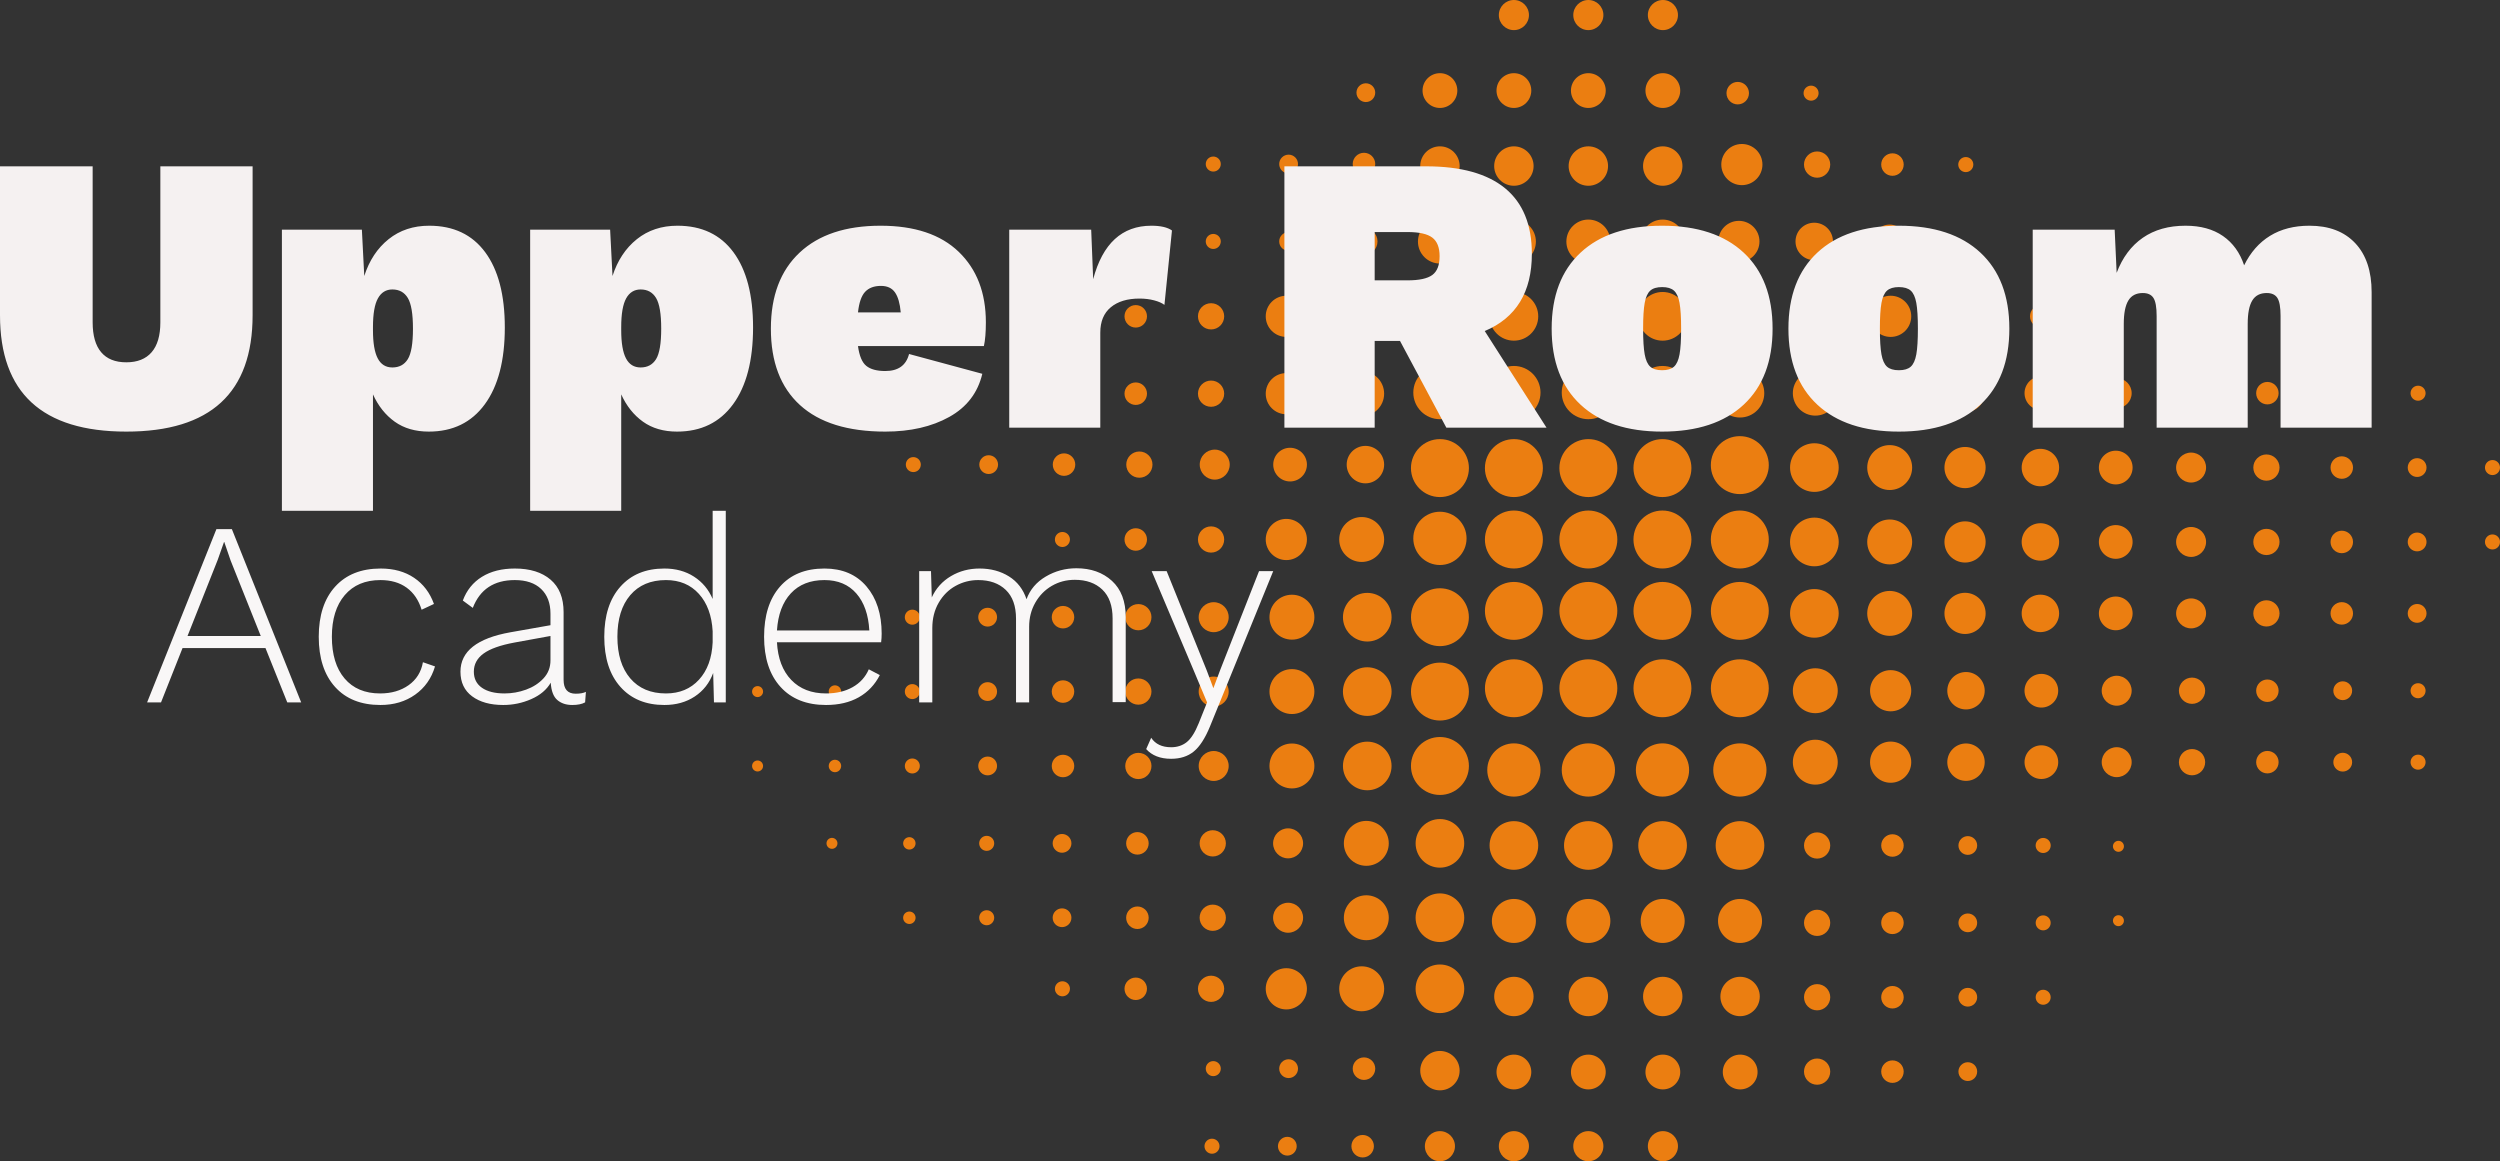 <svg viewBox="246.565 273.013 322.87 149.973" width="5000" height="2322.499" xmlns="http://www.w3.org/2000/svg" xmlns:xlink="http://www.w3.org/1999/xlink" preserveAspectRatio="none"><rect x="246.565" y="273.013" width="322.87" height="149.973" fill="#333333" stroke="none"/><defs></defs><style>.aD6z1nYkhcolor {fill:#F5F1F1;fill-opacity:1;}.aD6z1nYkhstrokeColor-str {stroke:#7D7D7D;stroke-opacity:1;}.aEPOJq1kRrzcolor {fill:#F9F7F7;fill-opacity:1;}.aEPOJq1kRrzstrokeColor-str {stroke:#7D7D7D;stroke-opacity:1;}.aLgOaV3zRcolors-0 {fill:#EB7E11;fill-opacity:1;}</style><g opacity="1" transform="rotate(0 343.694 273.013)">
<svg width="225.741" height="149.973" x="343.694" y="273.013" version="1.1" preserveAspectRatio="none" viewBox="4.201 21.967 89.03 59.148">
  <g transform="matrix(1 0 0 1 0 0)" class="aLgOaV3zRcolors-0"><g><circle cx="46.796" cy="22.734" r="0.767"></circle><circle cx="46.796" cy="26.58" r="0.886"></circle><circle cx="46.796" cy="30.425" r="1.004"></circle><circle cx="46.797" cy="34.271" r="1.12"></circle><circle cx="46.796" cy="38.079" r="1.24"></circle><circle cx="46.797" cy="41.963" r="1.356"></circle><circle cx="46.797" cy="45.809" r="1.476"></circle><circle cx="43.004" cy="22.734" r="0.767"></circle><circle cx="43.004" cy="26.58" r="0.886"></circle><circle cx="43.004" cy="30.425" r="1.004"></circle><circle cx="43.004" cy="34.271" r="1.12"></circle><circle cx="43.004" cy="38.079" r="1.24"></circle><circle cx="43.004" cy="41.963" r="1.356"></circle><circle cx="43.004" cy="80.348" r="0.767"></circle><circle cx="43.004" cy="76.57" r="0.886"></circle><circle cx="43.004" cy="72.723" r="1.003"></circle><circle cx="43.004" cy="68.876" r="1.121"></circle><circle cx="43.004" cy="65.031" r="1.239"></circle><circle cx="43.004" cy="61.186" r="1.356"></circle><circle cx="46.796" cy="80.348" r="0.767"></circle><circle cx="46.796" cy="76.57" r="0.886"></circle><circle cx="46.796" cy="72.723" r="1.003"></circle><circle cx="46.797" cy="68.876" r="1.121"></circle><circle cx="46.796" cy="65.031" r="1.239"></circle><circle cx="46.797" cy="61.186" r="1.356"></circle><circle cx="43.004" cy="45.809" r="1.476"></circle><circle cx="46.797" cy="49.447" r="1.476"></circle><circle cx="43.004" cy="49.447" r="1.476"></circle><circle cx="46.797" cy="53.083" r="1.475"></circle><circle cx="43.004" cy="53.083" r="1.475"></circle><circle cx="46.797" cy="57.024" r="1.475"></circle><circle cx="50.594" cy="22.734" r="0.767"></circle><circle cx="50.591" cy="26.58" r="0.886"></circle><circle cx="50.586" cy="30.425" r="1.004"></circle><circle cx="50.582" cy="34.271" r="1.12"></circle><circle cx="50.578" cy="38.079" r="1.24"></circle><circle cx="50.573" cy="41.963" r="1.356"></circle><circle cx="50.57" cy="45.809" r="1.476"></circle><circle cx="50.594" cy="80.348" r="0.767"></circle><circle cx="50.591" cy="76.57" r="0.886"></circle><circle cx="50.586" cy="72.723" r="1.003"></circle><circle cx="50.582" cy="68.876" r="1.121"></circle><circle cx="50.578" cy="65.031" r="1.239"></circle><circle cx="50.573" cy="61.186" r="1.356"></circle><circle cx="50.57" cy="49.447" r="1.476"></circle><circle cx="50.57" cy="53.083" r="1.475"></circle><circle cx="50.57" cy="57.024" r="1.475"></circle><circle cx="54.53" cy="76.57" r="0.886"></circle><circle cx="54.525" cy="72.723" r="1.003"></circle><circle cx="54.522" cy="68.876" r="1.121"></circle><circle cx="54.52" cy="65.031" r="1.239"></circle><circle cx="58.309" cy="49.571" r="1.24"></circle><circle cx="62.145" cy="49.571" r="1.144"></circle><circle cx="65.983" cy="49.571" r="1.049"></circle><circle cx="69.821" cy="49.571" r="0.954"></circle><circle cx="73.659" cy="49.571" r="0.859"></circle><circle cx="77.497" cy="49.571" r="0.763"></circle><circle cx="81.334" cy="49.571" r="0.668"></circle><circle cx="85.172" cy="49.571" r="0.573"></circle><circle cx="89.01" cy="49.571" r="0.479"></circle><circle cx="92.848" cy="49.571" r="0.383"></circle><path d="M35.535,52.165c0.684,0,1.239,0.553,1.239,1.238s-0.556,1.24-1.239,1.24s-1.238-0.555-1.238-1.24   C34.297,52.722,34.852,52.165,35.535,52.165z"></path><circle cx="31.698" cy="53.403" r="1.144"></circle><circle cx="27.713" cy="53.403" r="0.764"></circle><circle cx="23.876" cy="53.403" r="0.668"></circle><circle cx="20.038" cy="53.403" r="0.573"></circle><circle cx="16.2" cy="53.403" r="0.479"></circle><circle cx="12.363" cy="53.403" r="0.383"></circle><circle cx="58.356" cy="57.149" r="1.144"></circle><circle cx="62.194" cy="57.149" r="1.049"></circle><circle cx="66.032" cy="57.149" r="0.953"></circle><circle cx="69.87" cy="57.149" r="0.858"></circle><circle cx="73.707" cy="57.149" r="0.763"></circle><circle cx="77.545" cy="57.149" r="0.669"></circle><circle cx="81.383" cy="57.149" r="0.572"></circle><circle cx="85.221" cy="57.149" r="0.479"></circle><circle cx="89.058" cy="57.149" r="0.383"></circle><circle cx="58.356" cy="60.788" r="1.144"></circle><circle cx="62.194" cy="60.788" r="1.049"></circle><circle cx="66.032" cy="60.788" r="0.953"></circle><path d="M70.729,60.788c0,0.473-0.384,0.857-0.859,0.857c-0.474,0-0.857-0.385-0.857-0.857c0-0.477,0.384-0.859,0.857-0.859   C70.345,59.929,70.729,60.312,70.729,60.788z"></path><circle cx="73.707" cy="60.788" r="0.763"></circle><circle cx="77.545" cy="60.788" r="0.669"></circle><circle cx="81.383" cy="60.788" r="0.572"></circle><circle cx="85.221" cy="60.788" r="0.479"></circle><circle cx="89.058" cy="60.788" r="0.383"></circle><circle cx="58.449" cy="65.032" r="0.668"></circle><circle cx="62.286" cy="65.032" r="0.573"></circle><circle cx="66.124" cy="65.032" r="0.477"></circle><circle cx="69.963" cy="65.031" r="0.384"></circle><circle cx="58.449" cy="68.972" r="0.668"></circle><circle cx="62.286" cy="68.972" r="0.573"></circle><circle cx="66.124" cy="68.972" r="0.477"></circle><circle cx="69.963" cy="68.973" r="0.382"></circle><circle cx="58.449" cy="72.761" r="0.668"></circle><circle cx="62.286" cy="72.761" r="0.573"></circle><circle cx="66.124" cy="72.761" r="0.477"></circle><circle cx="69.963" cy="72.762" r="0.382"></circle><path d="M59.117,76.548c0,0.369-0.3,0.67-0.669,0.67s-0.668-0.301-0.668-0.67c0-0.367,0.299-0.666,0.668-0.666   S59.117,76.181,59.117,76.548z"></path><path d="M62.858,76.548c0,0.318-0.255,0.576-0.572,0.576c-0.316,0-0.573-0.258-0.573-0.576c0-0.314,0.257-0.57,0.573-0.57   C62.604,75.978,62.858,76.233,62.858,76.548z"></path><path d="M66.601,76.548c0,0.264-0.212,0.48-0.478,0.48c-0.263,0-0.477-0.217-0.477-0.48c0-0.262,0.214-0.477,0.477-0.477   C66.389,76.071,66.601,76.286,66.601,76.548z"></path><circle cx="39.236" cy="80.348" r="0.767"></circle><circle cx="35.301" cy="80.349" r="0.573"></circle><circle cx="31.464" cy="80.349" r="0.478"></circle><circle cx="27.627" cy="80.349" r="0.383"></circle><circle cx="58.309" cy="53.209" r="1.239"></circle><circle cx="62.145" cy="53.21" r="1.144"></circle><circle cx="65.983" cy="53.21" r="1.049"></circle><circle cx="69.821" cy="53.21" r="0.954"></circle><circle cx="73.659" cy="53.21" r="0.859"></circle><circle cx="77.497" cy="53.21" r="0.763"></circle><circle cx="81.334" cy="53.21" r="0.668"></circle><circle cx="85.172" cy="53.21" r="0.573"></circle><circle cx="89.01" cy="53.21" r="0.479"></circle><circle cx="54.514" cy="61.186" r="1.356"></circle><circle cx="54.511" cy="49.447" r="1.476"></circle><circle cx="58.309" cy="45.783" r="1.239"></circle><circle cx="62.145" cy="45.782" r="1.144"></circle><circle cx="65.983" cy="45.782" r="1.049"></circle><circle cx="69.821" cy="45.782" r="0.954"></circle><circle cx="73.659" cy="45.782" r="0.859"></circle><circle cx="77.497" cy="45.782" r="0.763"></circle><path d="M82.002,45.782c0,0.369-0.299,0.67-0.667,0.67c-0.369,0-0.669-0.301-0.669-0.67c0-0.367,0.3-0.668,0.669-0.668   C81.703,45.114,82.002,45.415,82.002,45.782z"></path><circle cx="85.172" cy="45.782" r="0.573"></circle><circle cx="89.01" cy="45.782" r="0.479"></circle><circle cx="92.848" cy="45.782" r="0.383"></circle><circle cx="35.441" cy="45.632" r="0.954"></circle><circle cx="31.604" cy="45.632" r="0.858"></circle><circle cx="27.766" cy="45.632" r="0.764"></circle><circle cx="23.928" cy="45.632" r="0.668"></circle><circle cx="20.09" cy="45.632" r="0.573"></circle><circle cx="16.252" cy="45.632" r="0.478"></circle><circle cx="12.414" cy="45.631" r="0.382"></circle><circle cx="35.368" cy="30.323" r="0.574"></circle><circle cx="31.529" cy="30.323" r="0.479"></circle><circle cx="27.692" cy="30.323" r="0.383"></circle><circle cx="35.368" cy="34.265" r="0.689"></circle><circle cx="31.529" cy="34.265" r="0.479"></circle><circle cx="27.692" cy="34.265" r="0.383"></circle><circle cx="35.463" cy="26.687" r="0.478"></circle><path d="M54.52,43.233c-0.686,0-1.24-0.555-1.24-1.24c0-0.682,0.555-1.238,1.24-1.238c0.683,0,1.237,0.557,1.237,1.238   C55.757,42.679,55.202,43.233,54.52,43.233z"></path><circle cx="58.356" cy="41.993" r="1.144"></circle><circle cx="62.194" cy="41.993" r="1.049"></circle><circle cx="54.52" cy="38.079" r="1.24"></circle><circle cx="58.356" cy="38.079" r="1.144"></circle><circle cx="62.194" cy="38.079" r="1.049"></circle><circle cx="66.032" cy="41.993" r="0.953"></circle><path d="M70.729,41.993c0,0.473-0.384,0.861-0.859,0.861c-0.474,0-0.857-0.389-0.857-0.861s0.384-0.859,0.857-0.859   C70.345,41.134,70.729,41.521,70.729,41.993z"></path><circle cx="54.464" cy="34.265" r="1.049"></circle><circle cx="58.302" cy="34.265" r="0.954"></circle><circle cx="62.14" cy="34.265" r="0.859"></circle><circle cx="73.707" cy="41.993" r="0.763"></circle><circle cx="77.545" cy="41.993" r="0.669"></circle><circle cx="66.027" cy="38.079" r="0.667"></circle><circle cx="81.383" cy="41.993" r="0.572"></circle><circle cx="69.864" cy="38.079" r="0.573"></circle><circle cx="85.221" cy="41.993" r="0.479"></circle><circle cx="89.058" cy="41.995" r="0.383"></circle><circle cx="73.6" cy="38.079" r="0.383"></circle><circle cx="35.251" cy="38.079" r="1.144"></circle><circle cx="31.413" cy="38.079" r="1.049"></circle><circle cx="27.58" cy="38.079" r="0.668"></circle><circle cx="23.743" cy="38.079" r="0.573"></circle><circle cx="20.008" cy="38.079" r="0.383"></circle><circle cx="35.251" cy="42.019" r="1.144"></circle><circle cx="31.413" cy="42.019" r="1.049"></circle><circle cx="27.58" cy="42.019" r="0.668"></circle><circle cx="23.743" cy="42.019" r="0.573"></circle><circle cx="20.008" cy="42.021" r="0.383"></circle><circle cx="54.616" cy="30.349" r="1.048"></circle><path d="M59.117,30.349c0,0.369-0.3,0.67-0.669,0.67s-0.668-0.301-0.668-0.67c0-0.367,0.299-0.668,0.668-0.668   S59.117,29.981,59.117,30.349z"></path><circle cx="62.286" cy="30.349" r="0.573"></circle><circle cx="66.021" cy="30.35" r="0.384"></circle><circle cx="54.405" cy="26.712" r="0.573"></circle><circle cx="58.141" cy="26.712" r="0.383"></circle><circle cx="54.511" cy="45.658" r="1.476"></circle><circle cx="54.511" cy="53.083" r="1.475"></circle><circle cx="54.511" cy="57.024" r="1.475"></circle><circle cx="43.004" cy="57.024" r="1.475"></circle><circle cx="39.237" cy="26.58" r="0.886"></circle><circle cx="39.237" cy="30.425" r="1.004"></circle><circle cx="35.368" cy="76.399" r="0.574"></circle><circle cx="31.529" cy="76.399" r="0.479"></circle><circle cx="27.692" cy="76.397" r="0.383"></circle><circle cx="39.237" cy="76.5" r="1.003"></circle><circle cx="39.237" cy="34.271" r="1.12"></circle><circle cx="39.237" cy="38.079" r="1.24"></circle><path d="M34.107,72.329c0-0.629,0.512-1.143,1.143-1.143c0.633,0,1.146,0.514,1.146,1.143c0,0.635-0.513,1.146-1.146,1.146   C34.619,73.476,34.107,72.964,34.107,72.329z"></path><path d="M30.364,72.329c0-0.576,0.47-1.047,1.049-1.047c0.58,0,1.049,0.471,1.049,1.047c0,0.584-0.469,1.053-1.049,1.053   C30.834,73.382,30.364,72.913,30.364,72.329z"></path><path d="M26.912,72.329c0-0.365,0.301-0.666,0.669-0.666c0.369,0,0.667,0.301,0.667,0.666c0,0.371-0.298,0.67-0.667,0.67   C27.213,72.999,26.912,72.7,26.912,72.329z"></path><path d="M23.17,72.329c0-0.314,0.257-0.57,0.573-0.57s0.572,0.256,0.572,0.57c0,0.318-0.256,0.574-0.572,0.574   S23.17,72.647,23.17,72.329z"></path><path d="M20.008,71.948c0.212,0,0.384,0.17,0.384,0.381c0,0.215-0.172,0.385-0.384,0.385c-0.21,0-0.383-0.17-0.383-0.385   C19.625,72.118,19.798,71.948,20.008,71.948z"></path><path d="M39.237,71.093c-0.687,0-1.24,0.553-1.24,1.236c0,0.688,0.554,1.24,1.24,1.24c0.684,0,1.238-0.553,1.238-1.24   C40.476,71.646,39.921,71.093,39.237,71.093z"></path><circle cx="39.237" cy="41.963" r="1.356"></circle><circle cx="35.251" cy="49.446" r="1.144"></circle><circle cx="31.413" cy="49.446" r="1.049"></circle><circle cx="27.58" cy="49.446" r="0.668"></circle><circle cx="23.743" cy="49.446" r="0.573"></circle><circle cx="20.008" cy="49.446" r="0.383"></circle><path d="M39.237,48.032c-0.751,0-1.357,0.609-1.357,1.359c0,0.746,0.606,1.355,1.357,1.355c0.748,0,1.356-0.609,1.356-1.355   C40.594,48.642,39.985,48.032,39.237,48.032z"></path><circle cx="39.237" cy="45.809" r="1.476"></circle><circle cx="39.237" cy="53.404" r="1.474"></circle><circle cx="35.535" cy="57.193" r="1.239"></circle><circle cx="31.698" cy="57.192" r="1.144"></circle><circle cx="27.713" cy="57.192" r="0.764"></circle><circle cx="23.876" cy="57.192" r="0.668"></circle><circle cx="20.038" cy="57.192" r="0.573"></circle><circle cx="16.2" cy="57.192" r="0.479"></circle><circle cx="12.363" cy="57.193" r="0.382"></circle><circle cx="8.422" cy="57.191" r="0.317"></circle><circle cx="4.481" cy="57.193" r="0.28"></circle><circle cx="39.237" cy="57.192" r="1.475"></circle><circle cx="35.535" cy="60.981" r="1.238"></circle><circle cx="31.698" cy="60.981" r="1.144"></circle><path d="M26.949,60.981c0-0.422,0.343-0.762,0.766-0.762c0.42,0,0.762,0.34,0.762,0.762c0,0.424-0.342,0.764-0.762,0.764   C27.292,61.745,26.949,61.405,26.949,60.981z"></path><path d="M23.208,60.983c0-0.369,0.299-0.67,0.668-0.67s0.669,0.299,0.669,0.67c-0.001,0.367-0.3,0.666-0.669,0.666   S23.208,61.351,23.208,60.983z"></path><circle cx="20.038" cy="60.983" r="0.573"></circle><circle cx="16.2" cy="60.981" r="0.479"></circle><circle cx="12.363" cy="60.982" r="0.382"></circle><circle cx="8.422" cy="60.982" r="0.317"></circle><circle cx="4.481" cy="60.982" r="0.28"></circle><circle cx="73.796" cy="65.074" r="0.28"></circle><circle cx="73.796" cy="68.862" r="0.279"></circle><circle cx="39.236" cy="64.923" r="1.238"></circle><circle cx="35.487" cy="64.923" r="1.144"></circle><circle cx="31.503" cy="64.923" r="0.764"></circle><circle cx="27.665" cy="64.923" r="0.669"></circle><circle cx="23.828" cy="64.923" r="0.574"></circle><circle cx="19.989" cy="64.923" r="0.478"></circle><circle cx="16.151" cy="64.923" r="0.383"></circle><circle cx="12.212" cy="64.923" r="0.316"></circle><circle cx="8.271" cy="64.923" r="0.279"></circle><circle cx="39.236" cy="68.711" r="1.239"></circle><circle cx="35.487" cy="68.712" r="1.144"></circle><circle cx="31.503" cy="68.712" r="0.764"></circle><circle cx="27.665" cy="68.712" r="0.669"></circle><circle cx="23.828" cy="68.712" r="0.574"></circle><circle cx="19.989" cy="68.712" r="0.478"></circle><circle cx="16.151" cy="68.712" r="0.383"></circle><circle cx="12.212" cy="68.713" r="0.317"></circle><circle cx="39.237" cy="60.982" r="1.476"></circle></g></g>
</svg>
</g><g opacity="1" transform="rotate(0 246.565 294.494)">
<svg width="306.291" height="44.486" x="246.565" y="294.494" version="1.1" preserveAspectRatio="none" viewBox="1.4 -26.4 239.6 34.8">
  <g transform="matrix(1 0 0 1 0 0)" class="aD6z1nYkhcolor"><path id="id-D6z1nYkh10" d="M26.92-26.40L26.92-11.36Q26.92 0.40 14.16 0.40L14.16 0.40Q1.40 0.40 1.40-11.36L1.40-11.36L1.40-26.40L10.76-26.40L10.76-10.64Q10.76-8.64 11.62-7.62Q12.48-6.60 14.16-6.60L14.16-6.60Q15.84-6.60 16.72-7.62Q17.60-8.64 17.60-10.64L17.60-10.64L17.60-26.40L26.92-26.40Z M44.76-20.40Q48.44-20.40 50.42-17.72Q52.40-15.04 52.40-10.12L52.40-10.12Q52.40-5.12 50.38-2.36Q48.36 0.40 44.72 0.40L44.72 0.40Q42.68 0.40 41.28-0.60Q39.88-1.60 39.08-3.36L39.08-3.36L39.08 8.40L29.88 8.40L29.88-20L37.96-20L38.20-15.32Q38.96-17.68 40.66-19.04Q42.36-20.40 44.76-20.40L44.76-20.40ZM41.04-6.08Q42.08-6.08 42.60-6.92Q43.12-7.76 43.12-10L43.12-10Q43.12-12.24 42.60-13.10Q42.08-13.96 41.04-13.96L41.04-13.96Q40.08-13.96 39.58-13.06Q39.08-12.16 39.08-10.16L39.08-10.16L39.08-9.84Q39.08-7.92 39.56-7Q40.04-6.08 41.04-6.08L41.04-6.08Z M69.84-20.40Q73.52-20.40 75.50-17.72Q77.48-15.04 77.48-10.12L77.48-10.12Q77.48-5.12 75.46-2.36Q73.44 0.40 69.80 0.40L69.80 0.40Q67.76 0.40 66.36-0.60Q64.96-1.60 64.16-3.36L64.16-3.36L64.16 8.40L54.96 8.40L54.96-20L63.04-20L63.28-15.32Q64.04-17.68 65.74-19.04Q67.44-20.40 69.84-20.40L69.84-20.40ZM66.12-6.08Q67.16-6.08 67.68-6.92Q68.20-7.76 68.20-10L68.20-10Q68.20-12.24 67.68-13.10Q67.16-13.96 66.12-13.96L66.12-13.96Q65.16-13.96 64.66-13.06Q64.16-12.16 64.16-10.16L64.16-10.16L64.16-9.84Q64.16-7.92 64.64-7Q65.12-6.08 66.12-6.08L66.12-6.08Z M101-10.64Q101-9.12 100.80-8.24L100.80-8.24L88.08-8.24Q88.28-6.76 88.92-6.24Q89.56-5.72 90.84-5.72L90.84-5.72Q92.80-5.72 93.24-7.44L93.24-7.44L100.64-5.44Q99.96-2.56 97.30-1.08Q94.64 0.40 90.84 0.40L90.84 0.40Q85.16 0.40 82.22-2.28Q79.28-4.96 79.28-10L79.28-10Q79.28-14.96 82.18-17.68Q85.08-20.40 90.36-20.40L90.36-20.40Q95.52-20.40 98.26-17.76Q101-15.12 101-10.64L101-10.64ZM90.40-14.32Q89.36-14.32 88.80-13.72Q88.24-13.12 88.08-11.64L88.08-11.64L92.40-11.64Q92.28-13 91.82-13.66Q91.36-14.32 90.40-14.32L90.40-14.32Z M117.72-20.40Q119.12-20.40 119.80-19.92L119.80-19.92L119.04-12.40Q118.68-12.68 118.00-12.86Q117.32-13.04 116.52-13.04L116.52-13.04Q114.68-13.04 113.62-12.16Q112.56-11.28 112.56-9.60L112.56-9.60L112.56 0L103.36 0L103.36-20L111.64-20L111.84-15Q113.28-20.40 117.72-20.40L117.72-20.40Z M147.52 0L142.84-8.76L140.28-8.76L140.28 0L131.16 0L131.16-26.40L145.48-26.40Q150.76-26.40 153.46-24.18Q156.16-21.96 156.16-17.56L156.16-17.56Q156.16-11.76 151.40-9.76L151.40-9.76L157.64 0L147.52 0ZM140.28-19.76L140.28-14.88L143.60-14.88Q145.36-14.88 146.10-15.42Q146.84-15.96 146.84-17.32L146.84-17.32Q146.84-18.64 146.10-19.20Q145.36-19.76 143.60-19.76L143.60-19.76L140.28-19.76Z M169.32-20.40Q174.64-20.40 177.56-17.68Q180.48-14.96 180.48-10L180.48-10Q180.48-5.04 177.56-2.32Q174.64 0.40 169.32 0.40L169.32 0.40Q164 0.40 161.08-2.32Q158.16-5.04 158.16-10L158.16-10Q158.16-14.96 161.08-17.68Q164-20.40 169.32-20.40L169.32-20.40ZM169.32-14.20Q168.52-14.20 168.12-13.84Q167.72-13.48 167.56-12.60Q167.40-11.72 167.40-10L167.40-10Q167.40-8.28 167.56-7.40Q167.72-6.52 168.12-6.16Q168.52-5.80 169.32-5.80L169.32-5.80Q170.12-5.80 170.52-6.16Q170.92-6.52 171.08-7.40Q171.24-8.28 171.24-10L171.24-10Q171.24-11.72 171.08-12.60Q170.92-13.48 170.52-13.84Q170.12-14.20 169.32-14.20L169.32-14.20Z M193.24-20.40Q198.56-20.40 201.48-17.68Q204.40-14.96 204.40-10L204.40-10Q204.40-5.04 201.48-2.32Q198.56 0.40 193.24 0.40L193.24 0.40Q187.92 0.40 185.00-2.32Q182.08-5.04 182.08-10L182.08-10Q182.08-14.96 185.00-17.68Q187.92-20.40 193.24-20.40L193.24-20.40ZM193.24-14.20Q192.44-14.20 192.04-13.84Q191.64-13.48 191.48-12.60Q191.32-11.72 191.32-10L191.32-10Q191.32-8.28 191.48-7.40Q191.64-6.52 192.04-6.16Q192.44-5.80 193.24-5.80L193.24-5.80Q194.04-5.80 194.44-6.16Q194.84-6.52 195.00-7.40Q195.16-8.28 195.16-10L195.16-10Q195.16-11.72 195.00-12.60Q194.84-13.48 194.44-13.84Q194.04-14.20 193.24-14.20L193.24-14.20Z M234.72-20.40Q237.68-20.40 239.34-18.64Q241.00-16.88 241.00-13.68L241.00-13.68L241.00 0L231.80 0L231.80-11.28Q231.80-12.60 231.48-13.10Q231.16-13.60 230.40-13.60L230.40-13.60Q229.40-13.60 228.94-12.84Q228.48-12.08 228.48-10.48L228.48-10.48L228.48 0L219.28 0L219.28-11.28Q219.28-12.60 218.96-13.10Q218.64-13.60 217.88-13.60L217.88-13.60Q216.88-13.60 216.42-12.84Q215.96-12.08 215.96-10.48L215.96-10.48L215.96 0L206.76 0L206.76-20L215.04-20L215.24-15.64Q216.12-17.96 217.88-19.18Q219.64-20.40 222.20-20.40L222.20-20.40Q224.48-20.40 225.98-19.36Q227.48-18.32 228.12-16.40L228.12-16.40Q229.08-18.36 230.74-19.38Q232.40-20.40 234.72-20.40L234.72-20.40Z"/></g>
</svg>
</g><g opacity="1" transform="rotate(0 265.565 338.981)">
<svg width="145.432" height="32.028" x="265.565" y="338.981" version="1.1" preserveAspectRatio="none" viewBox="0.76 -29.2 171.64 37.8">
  <g transform="matrix(1 0 0 1 0 0)" class="aEPOJq1kRrzcolor"><path id="id-EPOJq1kRrz7" d="M22.12 0L18.80-8.28L6.16-8.28L2.88 0L0.76 0L11.32-26.40L13.68-26.40L24.24 0L22.12 0ZM6.92-10.12L18.08-10.12L13.48-21.64L12.52-24.44L12.48-24.44L11.52-21.72L6.92-10.12Z M36.36-20.40Q39.36-20.40 41.46-18.98Q43.56-17.56 44.48-15L44.48-15L42.60-14.12Q41.92-16.32 40.32-17.48Q38.72-18.64 36.32-18.64L36.32-18.64Q32.84-18.64 30.88-16.34Q28.92-14.04 28.92-10L28.92-10Q28.92-5.92 30.86-3.64Q32.80-1.36 36.28-1.36L36.28-1.36Q38.84-1.36 40.62-2.62Q42.40-3.88 42.80-6.12L42.80-6.12L44.64-5.48Q43.84-2.76 41.62-1.18Q39.40 0.40 36.32 0.40L36.32 0.40Q31.88 0.40 29.40-2.36Q26.92-5.12 26.92-10L26.92-10Q26.92-14.88 29.42-17.64Q31.92-20.40 36.36-20.40L36.36-20.40Z M66.08-1.32Q67.08-1.32 67.64-1.60L67.64-1.60L67.52 0Q66.80 0.40 65.56 0.40L65.56 0.40Q64.16 0.40 63.28-0.36Q62.40-1.12 62.28-3L62.28-3Q61.36-1.40 59.32-0.50Q57.28 0.40 55.04 0.40L55.04 0.40Q52.08 0.40 50.30-0.92Q48.52-2.24 48.52-4.68L48.52-4.68Q48.52-9.32 56.12-10.68L56.12-10.68L62.24-11.76L62.24-13.52Q62.24-15.92 60.82-17.28Q59.40-18.64 56.80-18.64L56.80-18.64Q52.04-18.64 50.40-14.40L50.40-14.40L48.88-15.52Q49.76-17.88 51.80-19.14Q53.84-20.40 56.80-20.40L56.80-20.40Q60.28-20.40 62.26-18.70Q64.24-17 64.24-13.76L64.24-13.76L64.24-3.44Q64.24-1.32 66.08-1.32L66.08-1.32ZM55.24-1.36Q56.92-1.36 58.52-1.94Q60.12-2.52 61.18-3.66Q62.24-4.80 62.24-6.40L62.24-6.40L62.24-10.12L56.76-9.12Q53.52-8.52 52.04-7.44Q50.56-6.36 50.56-4.68L50.56-4.68Q50.56-3.08 51.80-2.22Q53.04-1.36 55.24-1.36L55.24-1.36Z M86.96-29.20L88.96-29.20L88.96 0L87.16 0L87.04-4.48Q86.20-2.20 84.24-0.90Q82.28 0.40 79.60 0.40L79.60 0.40Q75.36 0.40 72.90-2.36Q70.44-5.12 70.44-10L70.44-10Q70.44-14.88 72.90-17.64Q75.36-20.40 79.60-20.40L79.60-20.40Q82.20-20.40 84.12-19.16Q86.04-17.92 86.96-15.76L86.96-15.76L86.96-29.20ZM79.84-1.36Q82.96-1.36 84.88-3.46Q86.80-5.56 86.96-9.16L86.96-9.16L86.96-10.84Q86.76-14.44 84.86-16.54Q82.96-18.64 79.84-18.64L79.84-18.64Q76.36-18.64 74.40-16.34Q72.44-14.04 72.44-10L72.44-10Q72.44-5.96 74.40-3.66Q76.36-1.36 79.84-1.36L79.84-1.36Z M112.72-10.48Q112.72-9.80 112.64-9.16L112.64-9.16L96.76-9.16Q96.96-5.48 98.94-3.42Q100.92-1.36 104.24-1.36L104.24-1.36Q106.60-1.36 108.30-2.32Q110-3.28 110.76-5.04L110.76-5.04L112.44-4.16Q111.32-1.96 109.24-0.78Q107.16 0.40 104.24 0.40L104.24 0.40Q99.80 0.40 97.30-2.36Q94.80-5.12 94.80-10L94.80-10Q94.80-14.88 97.22-17.64Q99.64-20.40 104-20.40L104-20.40Q108.08-20.40 110.40-17.68Q112.72-14.96 112.72-10.48L112.72-10.48ZM104-18.64Q100.76-18.64 98.88-16.62Q97-14.60 96.76-10.96L96.76-10.96L110.84-10.96Q110.64-14.56 108.86-16.60Q107.08-18.64 104-18.64L104-18.64Z M142.40-20.44Q145.72-20.44 147.82-18.52Q149.92-16.60 149.92-13L149.92-13L149.92-0.04L147.92-0.04L147.92-12.80Q147.92-15.68 146.36-17.18Q144.80-18.68 142.16-18.68L142.16-18.68Q140.24-18.68 138.66-17.76Q137.08-16.84 136.14-15.20Q135.20-13.56 135.20-11.52L135.20-11.52L135.20 0L133.20 0L133.20-12.76Q133.20-15.64 131.64-17.14Q130.08-18.64 127.44-18.64L127.44-18.64Q125.60-18.64 124-17.76Q122.40-16.88 121.42-15.20Q120.44-13.52 120.44-11.32L120.44-11.32L120.44 0L118.44 0L118.44-20L120.24-20L120.36-16Q121.32-18.08 123.28-19.24Q125.24-20.40 127.64-20.40L127.64-20.40Q130.20-20.40 132.12-19.20Q134.04-18 134.80-15.72L134.80-15.72Q135.60-17.92 137.74-19.18Q139.88-20.44 142.40-20.44L142.40-20.44Z M172.40-20L162.76 3.68Q161.64 6.40 160.28 7.50Q158.92 8.60 156.84 8.60L156.84 8.60Q154.36 8.60 153.04 7.12L153.04 7.12L153.80 5.40Q154.76 6.84 156.84 6.84L156.84 6.84Q158.24 6.84 159.22 6.06Q160.20 5.28 161.04 3.20L161.04 3.20L162.32 0L160.24-4.96L153.88-20L156.16-20L162.28-4.84L163.28-2.16L164.36-5.04L170.24-20L172.40-20Z"/></g>
</svg>
</g></svg>